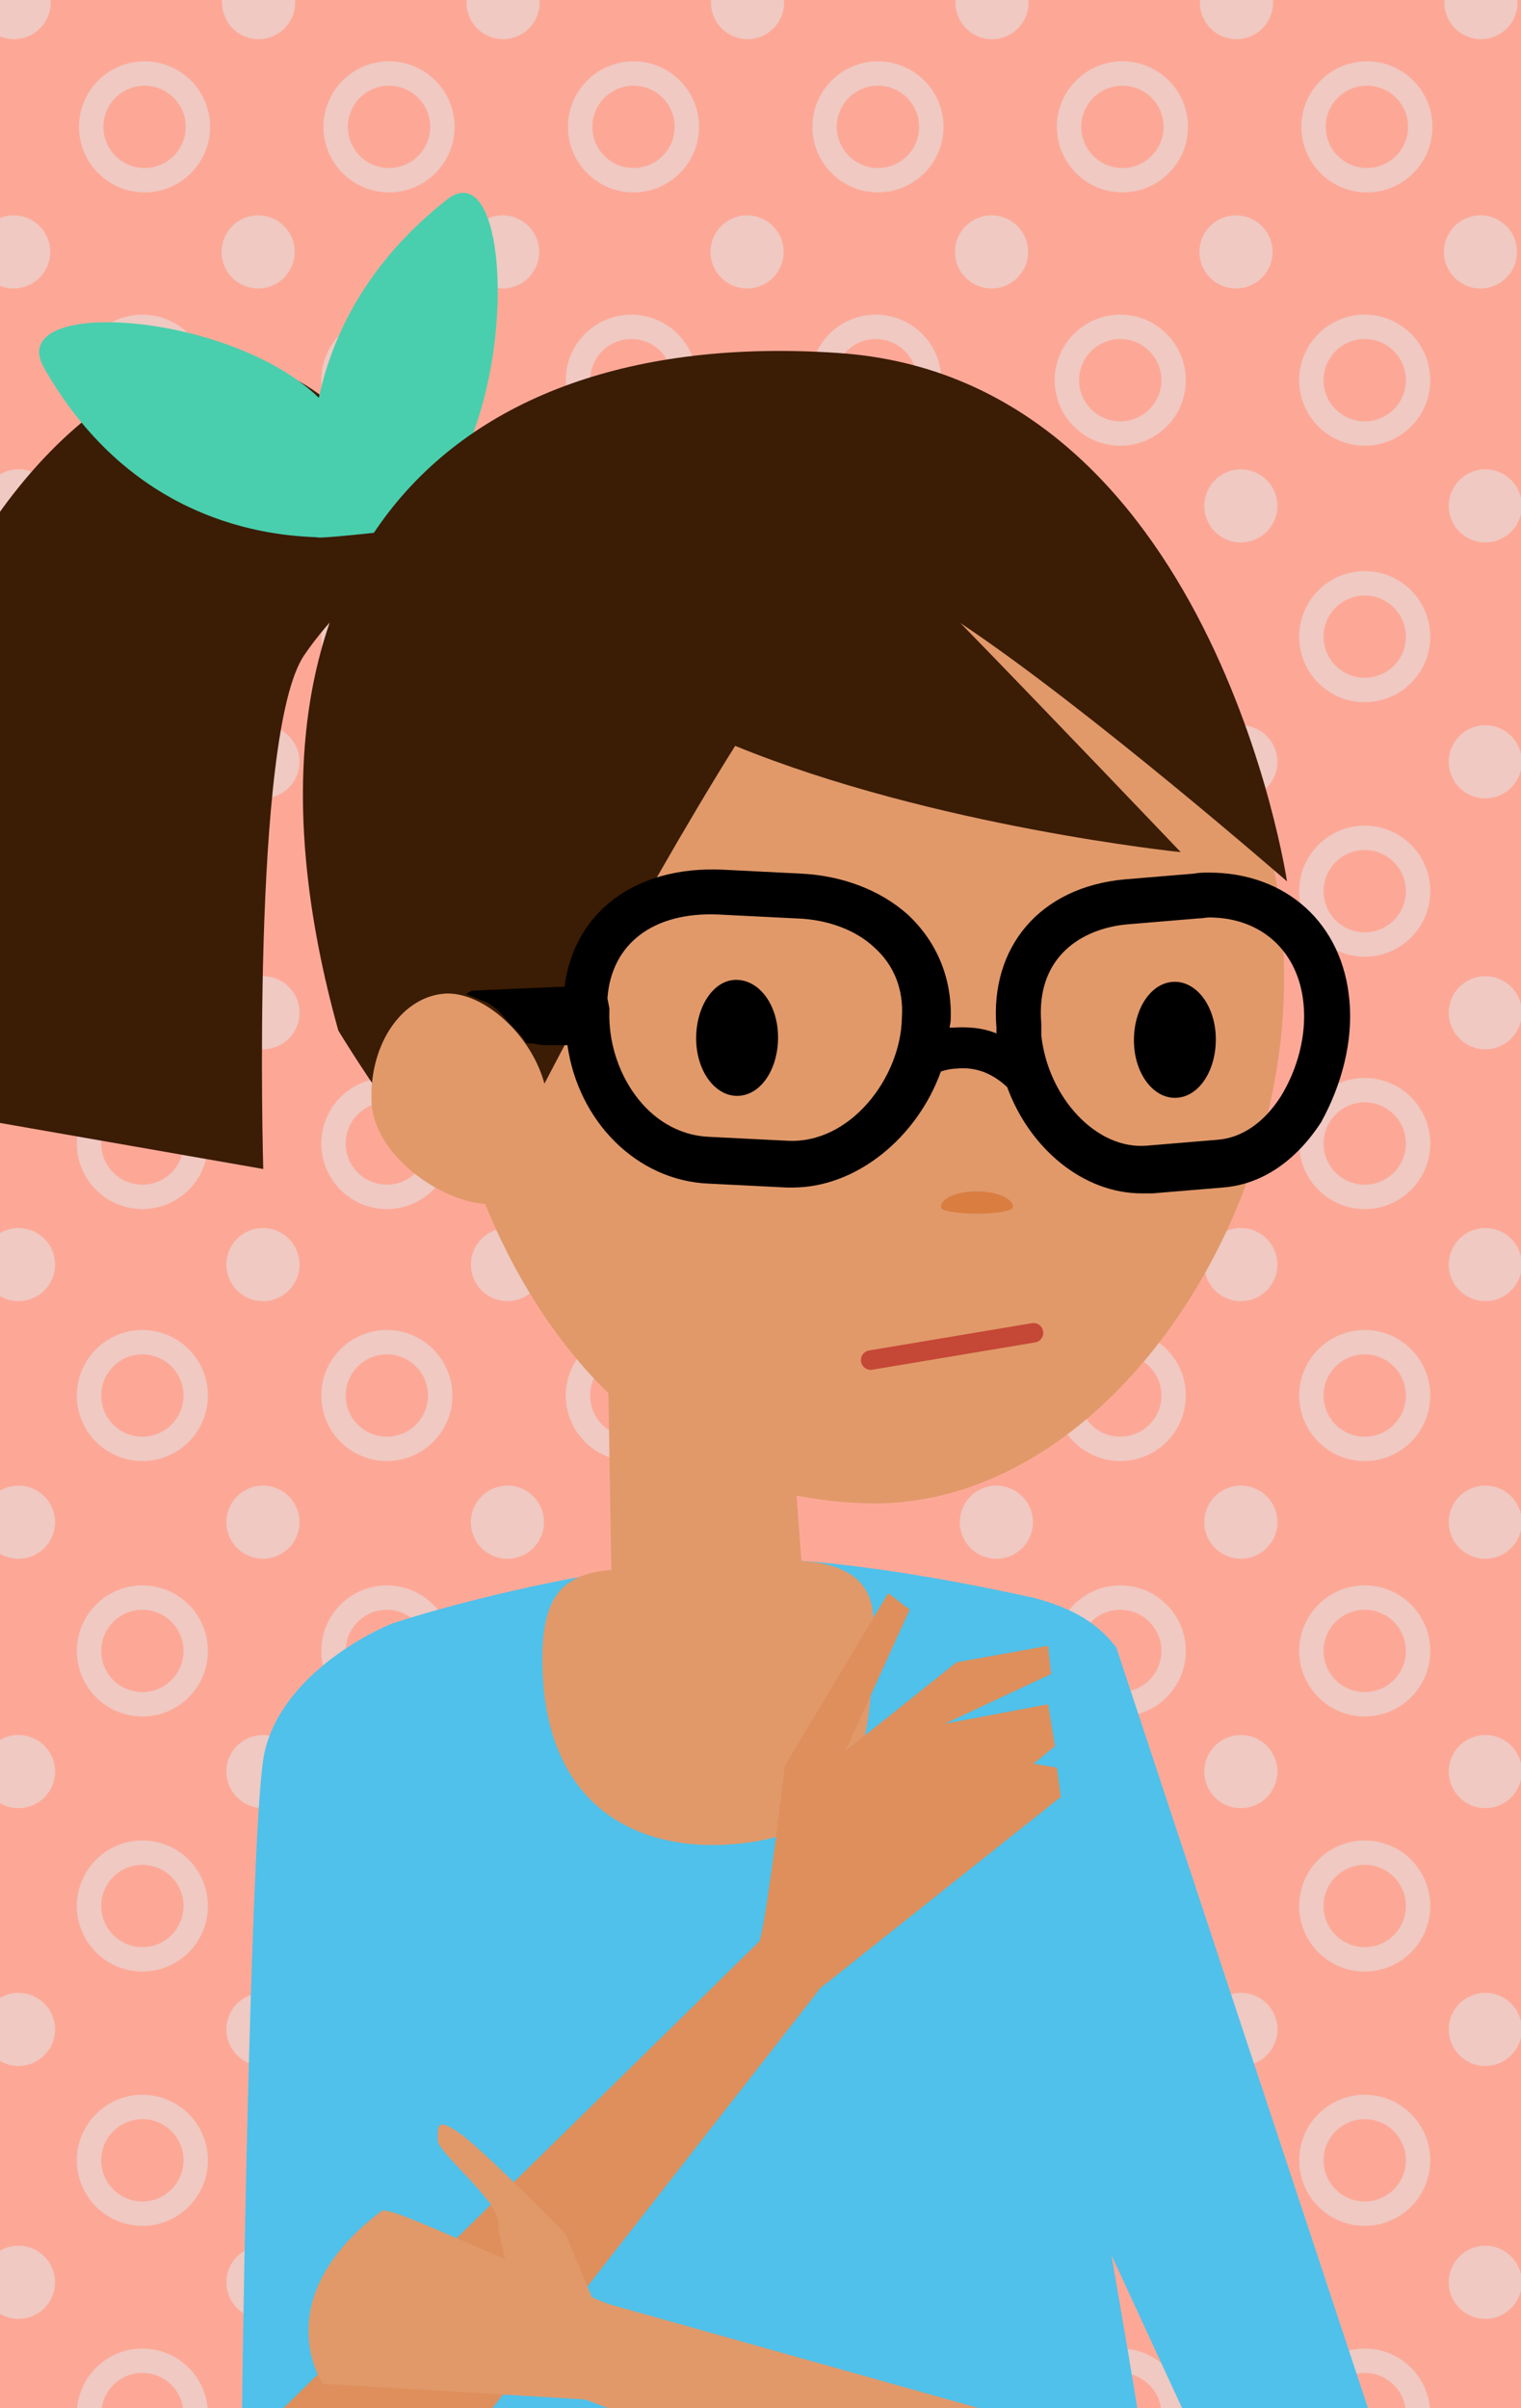 <?xml version="1.0" encoding="UTF-8" standalone="no"?>
<!DOCTYPE svg PUBLIC "-//W3C//DTD SVG 1.1//EN" "http://www.w3.org/Graphics/SVG/1.1/DTD/svg11.dtd">
<svg width="100%" height="100%" viewBox="0 0 156 247" version="1.1" xmlns="http://www.w3.org/2000/svg" xmlns:xlink="http://www.w3.org/1999/xlink" xml:space="preserve" xmlns:serif="http://www.serif.com/" style="fill-rule:evenodd;clip-rule:evenodd;stroke-linecap:round;stroke-miterlimit:10;">
    <g id="fondo">
        <rect x="0" y="0" width="156" height="247.3" style="fill:rgb(253,168,151);fill-rule:nonzero;"/>
        <g transform="matrix(1,0,0,1,101.993,0)">
            <g transform="matrix(1,0,0,1,-2.909,-1.543)">
                <path d="M15.814,112.108C19.523,112.108 22.535,115.12 22.535,118.83C22.535,122.54 19.523,125.551 15.814,125.551C12.104,125.551 9.092,122.54 9.092,118.83C9.092,115.12 12.104,112.108 15.814,112.108ZM15.814,114.608C13.484,114.608 11.592,116.5 11.592,118.83C11.592,121.16 13.484,123.051 15.814,123.051C18.144,123.051 20.035,121.16 20.035,118.83C20.035,116.5 18.144,114.608 15.814,114.608Z" style="fill:rgb(239,201,194);"/>
            </g>
            <g transform="matrix(1,0,0,1,-2.909,24.306)">
                <path d="M15.814,112.108C19.523,112.108 22.535,115.12 22.535,118.83C22.535,122.54 19.523,125.551 15.814,125.551C12.104,125.551 9.092,122.54 9.092,118.83C9.092,115.12 12.104,112.108 15.814,112.108ZM15.814,114.608C13.484,114.608 11.592,116.5 11.592,118.83C11.592,121.16 13.484,123.051 15.814,123.051C18.144,123.051 20.035,121.16 20.035,118.83C20.035,116.5 18.144,114.608 15.814,114.608Z" style="fill:rgb(239,201,194);"/>
            </g>
            <g transform="matrix(1,0,0,1,-2.909,50.501)">
                <path d="M15.814,112.108C19.523,112.108 22.535,115.12 22.535,118.83C22.535,122.54 19.523,125.551 15.814,125.551C12.104,125.551 9.092,122.54 9.092,118.83C9.092,115.12 12.104,112.108 15.814,112.108ZM15.814,114.608C13.484,114.608 11.592,116.5 11.592,118.83C11.592,121.16 13.484,123.051 15.814,123.051C18.144,123.051 20.035,121.16 20.035,118.83C20.035,116.5 18.144,114.608 15.814,114.608Z" style="fill:rgb(239,201,194);"/>
            </g>
            <g transform="matrix(1,0,0,1,-2.909,76.662)">
                <path d="M15.814,112.108C19.523,112.108 22.535,115.12 22.535,118.83C22.535,122.54 19.523,125.551 15.814,125.551C12.104,125.551 9.092,122.54 9.092,118.83C9.092,115.12 12.104,112.108 15.814,112.108ZM15.814,114.608C13.484,114.608 11.592,116.5 11.592,118.83C11.592,121.16 13.484,123.051 15.814,123.051C18.144,123.051 20.035,121.16 20.035,118.83C20.035,116.5 18.144,114.608 15.814,114.608Z" style="fill:rgb(239,201,194);"/>
            </g>
            <g transform="matrix(1,0,0,1,-2.909,102.746)">
                <path d="M15.814,112.108C19.523,112.108 22.535,115.12 22.535,118.83C22.535,122.54 19.523,125.551 15.814,125.551C12.104,125.551 9.092,122.54 9.092,118.83C9.092,115.12 12.104,112.108 15.814,112.108ZM15.814,114.608C13.484,114.608 11.592,116.5 11.592,118.83C11.592,121.16 13.484,123.051 15.814,123.051C18.144,123.051 20.035,121.16 20.035,118.83C20.035,116.5 18.144,114.608 15.814,114.608Z" style="fill:rgb(239,201,194);"/>
            </g>
            <g transform="matrix(1,0,0,1,-2.909,128.775)">
                <path d="M15.814,112.108C19.523,112.108 22.535,115.12 22.535,118.83C22.535,122.54 19.523,125.551 15.814,125.551C12.104,125.551 9.092,122.54 9.092,118.83C9.092,115.12 12.104,112.108 15.814,112.108ZM15.814,114.608C13.484,114.608 11.592,116.5 11.592,118.83C11.592,121.16 13.484,123.051 15.814,123.051C18.144,123.051 20.035,121.16 20.035,118.83C20.035,116.5 18.144,114.608 15.814,114.608Z" style="fill:rgb(239,201,194);"/>
            </g>
            <g transform="matrix(1,0,0,1,-2.909,-27.426)">
                <path d="M15.814,112.108C19.523,112.108 22.535,115.12 22.535,118.83C22.535,122.54 19.523,125.551 15.814,125.551C12.104,125.551 9.092,122.54 9.092,118.83C9.092,115.12 12.104,112.108 15.814,112.108ZM15.814,114.608C13.484,114.608 11.592,116.5 11.592,118.83C11.592,121.16 13.484,123.051 15.814,123.051C18.144,123.051 20.035,121.16 20.035,118.83C20.035,116.5 18.144,114.608 15.814,114.608Z" style="fill:rgb(239,201,194);"/>
            </g>
            <g transform="matrix(1,0,0,1,-2.909,-53.53)">
                <path d="M15.814,112.108C19.523,112.108 22.535,115.12 22.535,118.83C22.535,122.54 19.523,125.551 15.814,125.551C12.104,125.551 9.092,122.54 9.092,118.83C9.092,115.12 12.104,112.108 15.814,112.108ZM15.814,114.608C13.484,114.608 11.592,116.5 11.592,118.83C11.592,121.16 13.484,123.051 15.814,123.051C18.144,123.051 20.035,121.16 20.035,118.83C20.035,116.5 18.144,114.608 15.814,114.608Z" style="fill:rgb(239,201,194);"/>
            </g>
            <g transform="matrix(1,0,0,1,-2.909,-79.834)">
                <path d="M15.814,112.108C19.523,112.108 22.535,115.12 22.535,118.83C22.535,122.54 19.523,125.551 15.814,125.551C12.104,125.551 9.092,122.54 9.092,118.83C9.092,115.12 12.104,112.108 15.814,112.108ZM15.814,114.608C13.484,114.608 11.592,116.5 11.592,118.83C11.592,121.16 13.484,123.051 15.814,123.051C18.144,123.051 20.035,121.16 20.035,118.83C20.035,116.5 18.144,114.608 15.814,114.608Z" style="fill:rgb(239,201,194);"/>
            </g>
            <g transform="matrix(1,0,0,1,-2.685,-105.818)">
                <path d="M15.814,112.108C19.523,112.108 22.535,115.12 22.535,118.83C22.535,122.54 19.523,125.551 15.814,125.551C12.104,125.551 9.092,122.54 9.092,118.83C9.092,115.12 12.104,112.108 15.814,112.108ZM15.814,114.608C13.484,114.608 11.592,116.5 11.592,118.83C11.592,121.16 13.484,123.051 15.814,123.051C18.144,123.051 20.035,121.16 20.035,118.83C20.035,116.5 18.144,114.608 15.814,114.608Z" style="fill:rgb(239,201,194);"/>
            </g>
            <g transform="matrix(0.558,0,0,0.558,-9.072,-66.041)">
                <circle cx="15.814" cy="118.83" r="6.721" style="fill:rgb(239,201,194);"/>
            </g>
            <g transform="matrix(0.558,0,0,0.558,-9.121,-40.47)">
                <circle cx="15.814" cy="118.83" r="6.721" style="fill:rgb(239,201,194);"/>
            </g>
            <g transform="matrix(0.558,0,0,0.558,-8.625,-14.419)">
                <circle cx="15.814" cy="118.83" r="6.721" style="fill:rgb(239,201,194);"/>
            </g>
            <g transform="matrix(0.558,0,0,0.558,-8.625,11.831)">
                <circle cx="15.814" cy="118.83" r="6.721" style="fill:rgb(239,201,194);"/>
            </g>
            <g transform="matrix(0.558,0,0,0.558,-8.625,37.566)">
                <circle cx="15.814" cy="118.83" r="6.721" style="fill:rgb(239,201,194);"/>
            </g>
            <g transform="matrix(0.558,0,0,0.558,-8.625,63.398)">
                <circle cx="15.814" cy="118.83" r="6.721" style="fill:rgb(239,201,194);"/>
            </g>
            <g transform="matrix(0.558,0,0,0.558,-8.625,89.817)">
                <circle cx="15.814" cy="118.83" r="6.721" style="fill:rgb(239,201,194);"/>
            </g>
            <g transform="matrix(0.558,0,0,0.558,-8.625,115.396)">
                <circle cx="15.814" cy="118.83" r="6.721" style="fill:rgb(239,201,194);"/>
            </g>
            <g transform="matrix(0.558,0,0,0.558,-8.625,141.843)">
                <circle cx="15.814" cy="118.83" r="6.721" style="fill:rgb(239,201,194);"/>
            </g>
            <g transform="matrix(0.558,0,0,0.558,-8.625,167.781)">
                <circle cx="15.814" cy="118.83" r="6.721" style="fill:rgb(239,201,194);"/>
            </g>
        </g>
        <g transform="matrix(1,0,0,1,76.919,0)">
            <g transform="matrix(1,0,0,1,-2.909,-1.543)">
                <path d="M15.814,112.108C19.523,112.108 22.535,115.12 22.535,118.83C22.535,122.54 19.523,125.551 15.814,125.551C12.104,125.551 9.092,122.54 9.092,118.83C9.092,115.12 12.104,112.108 15.814,112.108ZM15.814,114.608C13.484,114.608 11.592,116.5 11.592,118.83C11.592,121.16 13.484,123.051 15.814,123.051C18.144,123.051 20.035,121.16 20.035,118.83C20.035,116.5 18.144,114.608 15.814,114.608Z" style="fill:rgb(239,201,194);"/>
            </g>
            <g transform="matrix(1,0,0,1,-2.909,24.306)">
                <path d="M15.814,112.108C19.523,112.108 22.535,115.12 22.535,118.83C22.535,122.54 19.523,125.551 15.814,125.551C12.104,125.551 9.092,122.54 9.092,118.83C9.092,115.12 12.104,112.108 15.814,112.108ZM15.814,114.608C13.484,114.608 11.592,116.5 11.592,118.83C11.592,121.16 13.484,123.051 15.814,123.051C18.144,123.051 20.035,121.16 20.035,118.83C20.035,116.5 18.144,114.608 15.814,114.608Z" style="fill:rgb(239,201,194);"/>
            </g>
            <g transform="matrix(1,0,0,1,-2.909,50.501)">
                <path d="M15.814,112.108C19.523,112.108 22.535,115.12 22.535,118.83C22.535,122.54 19.523,125.551 15.814,125.551C12.104,125.551 9.092,122.54 9.092,118.83C9.092,115.12 12.104,112.108 15.814,112.108ZM15.814,114.608C13.484,114.608 11.592,116.5 11.592,118.83C11.592,121.16 13.484,123.051 15.814,123.051C18.144,123.051 20.035,121.16 20.035,118.83C20.035,116.5 18.144,114.608 15.814,114.608Z" style="fill:rgb(239,201,194);"/>
            </g>
            <g transform="matrix(1,0,0,1,-2.909,76.662)">
                <path d="M15.814,112.108C19.523,112.108 22.535,115.12 22.535,118.83C22.535,122.54 19.523,125.551 15.814,125.551C12.104,125.551 9.092,122.54 9.092,118.83C9.092,115.12 12.104,112.108 15.814,112.108ZM15.814,114.608C13.484,114.608 11.592,116.5 11.592,118.83C11.592,121.16 13.484,123.051 15.814,123.051C18.144,123.051 20.035,121.16 20.035,118.83C20.035,116.5 18.144,114.608 15.814,114.608Z" style="fill:rgb(239,201,194);"/>
            </g>
            <g transform="matrix(1,0,0,1,-2.909,102.746)">
                <path d="M15.814,112.108C19.523,112.108 22.535,115.12 22.535,118.83C22.535,122.54 19.523,125.551 15.814,125.551C12.104,125.551 9.092,122.54 9.092,118.83C9.092,115.12 12.104,112.108 15.814,112.108ZM15.814,114.608C13.484,114.608 11.592,116.5 11.592,118.83C11.592,121.16 13.484,123.051 15.814,123.051C18.144,123.051 20.035,121.16 20.035,118.83C20.035,116.5 18.144,114.608 15.814,114.608Z" style="fill:rgb(239,201,194);"/>
            </g>
            <g transform="matrix(1,0,0,1,-2.909,128.775)">
                <path d="M15.814,112.108C19.523,112.108 22.535,115.12 22.535,118.83C22.535,122.54 19.523,125.551 15.814,125.551C12.104,125.551 9.092,122.54 9.092,118.83C9.092,115.12 12.104,112.108 15.814,112.108ZM15.814,114.608C13.484,114.608 11.592,116.5 11.592,118.83C11.592,121.16 13.484,123.051 15.814,123.051C18.144,123.051 20.035,121.16 20.035,118.83C20.035,116.5 18.144,114.608 15.814,114.608Z" style="fill:rgb(239,201,194);"/>
            </g>
            <g transform="matrix(1,0,0,1,-2.909,-27.426)">
                <path d="M15.814,112.108C19.523,112.108 22.535,115.12 22.535,118.83C22.535,122.54 19.523,125.551 15.814,125.551C12.104,125.551 9.092,122.54 9.092,118.83C9.092,115.12 12.104,112.108 15.814,112.108ZM15.814,114.608C13.484,114.608 11.592,116.5 11.592,118.83C11.592,121.16 13.484,123.051 15.814,123.051C18.144,123.051 20.035,121.16 20.035,118.83C20.035,116.5 18.144,114.608 15.814,114.608Z" style="fill:rgb(239,201,194);"/>
            </g>
            <g transform="matrix(1,0,0,1,-2.909,-53.53)">
                <path d="M15.814,112.108C19.523,112.108 22.535,115.12 22.535,118.83C22.535,122.54 19.523,125.551 15.814,125.551C12.104,125.551 9.092,122.54 9.092,118.83C9.092,115.12 12.104,112.108 15.814,112.108ZM15.814,114.608C13.484,114.608 11.592,116.5 11.592,118.83C11.592,121.16 13.484,123.051 15.814,123.051C18.144,123.051 20.035,121.16 20.035,118.83C20.035,116.5 18.144,114.608 15.814,114.608Z" style="fill:rgb(239,201,194);"/>
            </g>
            <g transform="matrix(1,0,0,1,-2.909,-79.834)">
                <path d="M15.814,112.108C19.523,112.108 22.535,115.12 22.535,118.83C22.535,122.54 19.523,125.551 15.814,125.551C12.104,125.551 9.092,122.54 9.092,118.83C9.092,115.12 12.104,112.108 15.814,112.108ZM15.814,114.608C13.484,114.608 11.592,116.5 11.592,118.83C11.592,121.16 13.484,123.051 15.814,123.051C18.144,123.051 20.035,121.16 20.035,118.83C20.035,116.5 18.144,114.608 15.814,114.608Z" style="fill:rgb(239,201,194);"/>
            </g>
            <g transform="matrix(1,0,0,1,-2.685,-105.818)">
                <path d="M15.814,112.108C19.523,112.108 22.535,115.12 22.535,118.83C22.535,122.54 19.523,125.551 15.814,125.551C12.104,125.551 9.092,122.54 9.092,118.83C9.092,115.12 12.104,112.108 15.814,112.108ZM15.814,114.608C13.484,114.608 11.592,116.5 11.592,118.83C11.592,121.16 13.484,123.051 15.814,123.051C18.144,123.051 20.035,121.16 20.035,118.83C20.035,116.5 18.144,114.608 15.814,114.608Z" style="fill:rgb(239,201,194);"/>
            </g>
            <g transform="matrix(0.558,0,0,0.558,-9.072,-66.041)">
                <circle cx="15.814" cy="118.83" r="6.721" style="fill:rgb(239,201,194);"/>
            </g>
            <g transform="matrix(0.558,0,0,0.558,-9.121,-40.47)">
                <circle cx="15.814" cy="118.83" r="6.721" style="fill:rgb(239,201,194);"/>
            </g>
            <g transform="matrix(0.558,0,0,0.558,-8.625,-14.419)">
                <circle cx="15.814" cy="118.83" r="6.721" style="fill:rgb(239,201,194);"/>
            </g>
            <g transform="matrix(0.558,0,0,0.558,-8.625,11.831)">
                <circle cx="15.814" cy="118.83" r="6.721" style="fill:rgb(239,201,194);"/>
            </g>
            <g transform="matrix(0.558,0,0,0.558,-8.625,37.566)">
                <circle cx="15.814" cy="118.83" r="6.721" style="fill:rgb(239,201,194);"/>
            </g>
            <g transform="matrix(0.558,0,0,0.558,-8.625,63.398)">
                <circle cx="15.814" cy="118.83" r="6.721" style="fill:rgb(239,201,194);"/>
            </g>
            <g transform="matrix(0.558,0,0,0.558,-8.625,89.817)">
                <circle cx="15.814" cy="118.83" r="6.721" style="fill:rgb(239,201,194);"/>
            </g>
            <g transform="matrix(0.558,0,0,0.558,-8.625,115.396)">
                <circle cx="15.814" cy="118.83" r="6.721" style="fill:rgb(239,201,194);"/>
            </g>
            <g transform="matrix(0.558,0,0,0.558,-8.625,141.843)">
                <circle cx="15.814" cy="118.83" r="6.721" style="fill:rgb(239,201,194);"/>
            </g>
            <g transform="matrix(0.558,0,0,0.558,-8.625,167.781)">
                <circle cx="15.814" cy="118.83" r="6.721" style="fill:rgb(239,201,194);"/>
            </g>
        </g>
        <g transform="matrix(1,0,0,1,51.846,0)">
            <g transform="matrix(1,0,0,1,-2.909,-1.543)">
                <path d="M15.814,112.108C19.523,112.108 22.535,115.12 22.535,118.83C22.535,122.54 19.523,125.551 15.814,125.551C12.104,125.551 9.092,122.54 9.092,118.83C9.092,115.12 12.104,112.108 15.814,112.108ZM15.814,114.608C13.484,114.608 11.592,116.5 11.592,118.83C11.592,121.16 13.484,123.051 15.814,123.051C18.144,123.051 20.035,121.16 20.035,118.83C20.035,116.5 18.144,114.608 15.814,114.608Z" style="fill:rgb(239,201,194);"/>
            </g>
            <g transform="matrix(1,0,0,1,-2.909,24.306)">
                <path d="M15.814,112.108C19.523,112.108 22.535,115.12 22.535,118.83C22.535,122.54 19.523,125.551 15.814,125.551C12.104,125.551 9.092,122.54 9.092,118.83C9.092,115.12 12.104,112.108 15.814,112.108ZM15.814,114.608C13.484,114.608 11.592,116.5 11.592,118.83C11.592,121.16 13.484,123.051 15.814,123.051C18.144,123.051 20.035,121.16 20.035,118.83C20.035,116.5 18.144,114.608 15.814,114.608Z" style="fill:rgb(239,201,194);"/>
            </g>
            <g transform="matrix(1,0,0,1,-2.909,50.501)">
                <path d="M15.814,112.108C19.523,112.108 22.535,115.12 22.535,118.83C22.535,122.54 19.523,125.551 15.814,125.551C12.104,125.551 9.092,122.54 9.092,118.83C9.092,115.12 12.104,112.108 15.814,112.108ZM15.814,114.608C13.484,114.608 11.592,116.5 11.592,118.83C11.592,121.16 13.484,123.051 15.814,123.051C18.144,123.051 20.035,121.16 20.035,118.83C20.035,116.5 18.144,114.608 15.814,114.608Z" style="fill:rgb(239,201,194);"/>
            </g>
            <g transform="matrix(1,0,0,1,-2.909,76.662)">
                <path d="M15.814,112.108C19.523,112.108 22.535,115.12 22.535,118.83C22.535,122.54 19.523,125.551 15.814,125.551C12.104,125.551 9.092,122.54 9.092,118.83C9.092,115.12 12.104,112.108 15.814,112.108ZM15.814,114.608C13.484,114.608 11.592,116.5 11.592,118.83C11.592,121.16 13.484,123.051 15.814,123.051C18.144,123.051 20.035,121.16 20.035,118.83C20.035,116.5 18.144,114.608 15.814,114.608Z" style="fill:rgb(239,201,194);"/>
            </g>
            <g transform="matrix(1,0,0,1,-2.909,102.746)">
                <path d="M15.814,112.108C19.523,112.108 22.535,115.12 22.535,118.83C22.535,122.54 19.523,125.551 15.814,125.551C12.104,125.551 9.092,122.54 9.092,118.83C9.092,115.12 12.104,112.108 15.814,112.108ZM15.814,114.608C13.484,114.608 11.592,116.5 11.592,118.83C11.592,121.16 13.484,123.051 15.814,123.051C18.144,123.051 20.035,121.16 20.035,118.83C20.035,116.5 18.144,114.608 15.814,114.608Z" style="fill:rgb(239,201,194);"/>
            </g>
            <g transform="matrix(1,0,0,1,-2.909,128.775)">
                <path d="M15.814,112.108C19.523,112.108 22.535,115.12 22.535,118.83C22.535,122.54 19.523,125.551 15.814,125.551C12.104,125.551 9.092,122.54 9.092,118.83C9.092,115.12 12.104,112.108 15.814,112.108ZM15.814,114.608C13.484,114.608 11.592,116.5 11.592,118.83C11.592,121.16 13.484,123.051 15.814,123.051C18.144,123.051 20.035,121.16 20.035,118.83C20.035,116.5 18.144,114.608 15.814,114.608Z" style="fill:rgb(239,201,194);"/>
            </g>
            <g transform="matrix(1,0,0,1,-2.909,-27.426)">
                <path d="M15.814,112.108C19.523,112.108 22.535,115.12 22.535,118.83C22.535,122.54 19.523,125.551 15.814,125.551C12.104,125.551 9.092,122.54 9.092,118.83C9.092,115.12 12.104,112.108 15.814,112.108ZM15.814,114.608C13.484,114.608 11.592,116.5 11.592,118.83C11.592,121.16 13.484,123.051 15.814,123.051C18.144,123.051 20.035,121.16 20.035,118.83C20.035,116.5 18.144,114.608 15.814,114.608Z" style="fill:rgb(239,201,194);"/>
            </g>
            <g transform="matrix(1,0,0,1,-2.909,-53.53)">
                <path d="M15.814,112.108C19.523,112.108 22.535,115.12 22.535,118.83C22.535,122.54 19.523,125.551 15.814,125.551C12.104,125.551 9.092,122.54 9.092,118.83C9.092,115.12 12.104,112.108 15.814,112.108ZM15.814,114.608C13.484,114.608 11.592,116.5 11.592,118.83C11.592,121.16 13.484,123.051 15.814,123.051C18.144,123.051 20.035,121.16 20.035,118.83C20.035,116.5 18.144,114.608 15.814,114.608Z" style="fill:rgb(239,201,194);"/>
            </g>
            <g transform="matrix(1,0,0,1,-2.909,-79.834)">
                <path d="M15.814,112.108C19.523,112.108 22.535,115.12 22.535,118.83C22.535,122.54 19.523,125.551 15.814,125.551C12.104,125.551 9.092,122.54 9.092,118.83C9.092,115.12 12.104,112.108 15.814,112.108ZM15.814,114.608C13.484,114.608 11.592,116.5 11.592,118.83C11.592,121.16 13.484,123.051 15.814,123.051C18.144,123.051 20.035,121.16 20.035,118.83C20.035,116.5 18.144,114.608 15.814,114.608Z" style="fill:rgb(239,201,194);"/>
            </g>
            <g transform="matrix(1,0,0,1,-2.685,-105.818)">
                <path d="M15.814,112.108C19.523,112.108 22.535,115.12 22.535,118.83C22.535,122.54 19.523,125.551 15.814,125.551C12.104,125.551 9.092,122.54 9.092,118.83C9.092,115.12 12.104,112.108 15.814,112.108ZM15.814,114.608C13.484,114.608 11.592,116.5 11.592,118.83C11.592,121.16 13.484,123.051 15.814,123.051C18.144,123.051 20.035,121.16 20.035,118.83C20.035,116.5 18.144,114.608 15.814,114.608Z" style="fill:rgb(239,201,194);"/>
            </g>
            <g transform="matrix(0.558,0,0,0.558,-9.072,-66.041)">
                <circle cx="15.814" cy="118.83" r="6.721" style="fill:rgb(239,201,194);"/>
            </g>
            <g transform="matrix(0.558,0,0,0.558,-9.121,-40.47)">
                <circle cx="15.814" cy="118.83" r="6.721" style="fill:rgb(239,201,194);"/>
            </g>
            <g transform="matrix(0.558,0,0,0.558,-8.625,-14.419)">
                <circle cx="15.814" cy="118.83" r="6.721" style="fill:rgb(239,201,194);"/>
            </g>
            <g transform="matrix(0.558,0,0,0.558,-8.625,11.831)">
                <circle cx="15.814" cy="118.83" r="6.721" style="fill:rgb(239,201,194);"/>
            </g>
            <g transform="matrix(0.558,0,0,0.558,-8.625,37.566)">
                <circle cx="15.814" cy="118.83" r="6.721" style="fill:rgb(239,201,194);"/>
            </g>
            <g transform="matrix(0.558,0,0,0.558,-8.625,63.398)">
                <circle cx="15.814" cy="118.83" r="6.721" style="fill:rgb(239,201,194);"/>
            </g>
            <g transform="matrix(0.558,0,0,0.558,-8.625,89.817)">
                <circle cx="15.814" cy="118.83" r="6.721" style="fill:rgb(239,201,194);"/>
            </g>
            <g transform="matrix(0.558,0,0,0.558,-8.625,115.396)">
                <circle cx="15.814" cy="118.83" r="6.721" style="fill:rgb(239,201,194);"/>
            </g>
            <g transform="matrix(0.558,0,0,0.558,-8.625,141.843)">
                <circle cx="15.814" cy="118.83" r="6.721" style="fill:rgb(239,201,194);"/>
            </g>
            <g transform="matrix(0.558,0,0,0.558,-8.625,167.781)">
                <circle cx="15.814" cy="118.83" r="6.721" style="fill:rgb(239,201,194);"/>
            </g>
        </g>
        <g transform="matrix(1,0,0,1,26.772,0)">
            <g transform="matrix(1,0,0,1,-2.909,-1.543)">
                <path d="M15.814,112.108C19.523,112.108 22.535,115.12 22.535,118.83C22.535,122.54 19.523,125.551 15.814,125.551C12.104,125.551 9.092,122.54 9.092,118.83C9.092,115.12 12.104,112.108 15.814,112.108ZM15.814,114.608C13.484,114.608 11.592,116.5 11.592,118.83C11.592,121.16 13.484,123.051 15.814,123.051C18.144,123.051 20.035,121.16 20.035,118.83C20.035,116.5 18.144,114.608 15.814,114.608Z" style="fill:rgb(239,201,194);"/>
            </g>
            <g transform="matrix(1,0,0,1,-2.909,24.306)">
                <path d="M15.814,112.108C19.523,112.108 22.535,115.12 22.535,118.83C22.535,122.54 19.523,125.551 15.814,125.551C12.104,125.551 9.092,122.54 9.092,118.83C9.092,115.12 12.104,112.108 15.814,112.108ZM15.814,114.608C13.484,114.608 11.592,116.5 11.592,118.83C11.592,121.16 13.484,123.051 15.814,123.051C18.144,123.051 20.035,121.16 20.035,118.83C20.035,116.5 18.144,114.608 15.814,114.608Z" style="fill:rgb(239,201,194);"/>
            </g>
            <g transform="matrix(1,0,0,1,-2.909,50.501)">
                <path d="M15.814,112.108C19.523,112.108 22.535,115.12 22.535,118.83C22.535,122.54 19.523,125.551 15.814,125.551C12.104,125.551 9.092,122.54 9.092,118.83C9.092,115.12 12.104,112.108 15.814,112.108ZM15.814,114.608C13.484,114.608 11.592,116.5 11.592,118.83C11.592,121.16 13.484,123.051 15.814,123.051C18.144,123.051 20.035,121.16 20.035,118.83C20.035,116.5 18.144,114.608 15.814,114.608Z" style="fill:rgb(239,201,194);"/>
            </g>
            <g transform="matrix(1,0,0,1,-2.909,76.662)">
                <path d="M15.814,112.108C19.523,112.108 22.535,115.12 22.535,118.83C22.535,122.54 19.523,125.551 15.814,125.551C12.104,125.551 9.092,122.54 9.092,118.83C9.092,115.12 12.104,112.108 15.814,112.108ZM15.814,114.608C13.484,114.608 11.592,116.5 11.592,118.83C11.592,121.16 13.484,123.051 15.814,123.051C18.144,123.051 20.035,121.16 20.035,118.83C20.035,116.5 18.144,114.608 15.814,114.608Z" style="fill:rgb(239,201,194);"/>
            </g>
            <g transform="matrix(1,0,0,1,-2.909,102.746)">
                <path d="M15.814,112.108C19.523,112.108 22.535,115.12 22.535,118.83C22.535,122.54 19.523,125.551 15.814,125.551C12.104,125.551 9.092,122.54 9.092,118.83C9.092,115.12 12.104,112.108 15.814,112.108ZM15.814,114.608C13.484,114.608 11.592,116.5 11.592,118.83C11.592,121.16 13.484,123.051 15.814,123.051C18.144,123.051 20.035,121.16 20.035,118.83C20.035,116.5 18.144,114.608 15.814,114.608Z" style="fill:rgb(239,201,194);"/>
            </g>
            <g transform="matrix(1,0,0,1,-2.909,128.775)">
                <path d="M15.814,112.108C19.523,112.108 22.535,115.12 22.535,118.83C22.535,122.54 19.523,125.551 15.814,125.551C12.104,125.551 9.092,122.54 9.092,118.83C9.092,115.12 12.104,112.108 15.814,112.108ZM15.814,114.608C13.484,114.608 11.592,116.5 11.592,118.83C11.592,121.16 13.484,123.051 15.814,123.051C18.144,123.051 20.035,121.16 20.035,118.83C20.035,116.5 18.144,114.608 15.814,114.608Z" style="fill:rgb(239,201,194);"/>
            </g>
            <g transform="matrix(1,0,0,1,-2.909,-27.426)">
                <path d="M15.814,112.108C19.523,112.108 22.535,115.12 22.535,118.83C22.535,122.54 19.523,125.551 15.814,125.551C12.104,125.551 9.092,122.54 9.092,118.83C9.092,115.12 12.104,112.108 15.814,112.108ZM15.814,114.608C13.484,114.608 11.592,116.5 11.592,118.83C11.592,121.16 13.484,123.051 15.814,123.051C18.144,123.051 20.035,121.16 20.035,118.83C20.035,116.5 18.144,114.608 15.814,114.608Z" style="fill:rgb(239,201,194);"/>
            </g>
            <g transform="matrix(1,0,0,1,-2.909,-53.53)">
                <path d="M15.814,112.108C19.523,112.108 22.535,115.12 22.535,118.83C22.535,122.54 19.523,125.551 15.814,125.551C12.104,125.551 9.092,122.54 9.092,118.83C9.092,115.12 12.104,112.108 15.814,112.108ZM15.814,114.608C13.484,114.608 11.592,116.5 11.592,118.83C11.592,121.16 13.484,123.051 15.814,123.051C18.144,123.051 20.035,121.16 20.035,118.83C20.035,116.5 18.144,114.608 15.814,114.608Z" style="fill:rgb(239,201,194);"/>
            </g>
            <g transform="matrix(1,0,0,1,-2.909,-79.834)">
                <path d="M15.814,112.108C19.523,112.108 22.535,115.12 22.535,118.83C22.535,122.54 19.523,125.551 15.814,125.551C12.104,125.551 9.092,122.54 9.092,118.83C9.092,115.12 12.104,112.108 15.814,112.108ZM15.814,114.608C13.484,114.608 11.592,116.5 11.592,118.83C11.592,121.16 13.484,123.051 15.814,123.051C18.144,123.051 20.035,121.16 20.035,118.83C20.035,116.5 18.144,114.608 15.814,114.608Z" style="fill:rgb(239,201,194);"/>
            </g>
            <g transform="matrix(1,0,0,1,-2.685,-105.818)">
                <path d="M15.814,112.108C19.523,112.108 22.535,115.12 22.535,118.83C22.535,122.54 19.523,125.551 15.814,125.551C12.104,125.551 9.092,122.54 9.092,118.83C9.092,115.12 12.104,112.108 15.814,112.108ZM15.814,114.608C13.484,114.608 11.592,116.5 11.592,118.83C11.592,121.16 13.484,123.051 15.814,123.051C18.144,123.051 20.035,121.16 20.035,118.83C20.035,116.5 18.144,114.608 15.814,114.608Z" style="fill:rgb(239,201,194);"/>
            </g>
            <g transform="matrix(0.558,0,0,0.558,-9.072,-66.041)">
                <circle cx="15.814" cy="118.83" r="6.721" style="fill:rgb(239,201,194);"/>
            </g>
            <g transform="matrix(0.558,0,0,0.558,-9.121,-40.47)">
                <circle cx="15.814" cy="118.83" r="6.721" style="fill:rgb(239,201,194);"/>
            </g>
            <g transform="matrix(0.558,0,0,0.558,-8.625,-14.419)">
                <circle cx="15.814" cy="118.83" r="6.721" style="fill:rgb(239,201,194);"/>
            </g>
            <g transform="matrix(0.558,0,0,0.558,-8.625,11.831)">
                <circle cx="15.814" cy="118.83" r="6.721" style="fill:rgb(239,201,194);"/>
            </g>
            <g transform="matrix(0.558,0,0,0.558,-8.625,37.566)">
                <circle cx="15.814" cy="118.83" r="6.721" style="fill:rgb(239,201,194);"/>
            </g>
            <g transform="matrix(0.558,0,0,0.558,-8.625,63.398)">
                <circle cx="15.814" cy="118.83" r="6.721" style="fill:rgb(239,201,194);"/>
            </g>
            <g transform="matrix(0.558,0,0,0.558,-8.625,89.817)">
                <circle cx="15.814" cy="118.83" r="6.721" style="fill:rgb(239,201,194);"/>
            </g>
            <g transform="matrix(0.558,0,0,0.558,-8.625,115.396)">
                <circle cx="15.814" cy="118.83" r="6.721" style="fill:rgb(239,201,194);"/>
            </g>
            <g transform="matrix(0.558,0,0,0.558,-8.625,141.843)">
                <circle cx="15.814" cy="118.83" r="6.721" style="fill:rgb(239,201,194);"/>
            </g>
            <g transform="matrix(0.558,0,0,0.558,-8.625,167.781)">
                <circle cx="15.814" cy="118.83" r="6.721" style="fill:rgb(239,201,194);"/>
            </g>
        </g>
        <g transform="matrix(1,0,0,1,1.698,0)">
            <g transform="matrix(1,0,0,1,-2.909,-1.543)">
                <path d="M15.814,112.108C19.523,112.108 22.535,115.12 22.535,118.83C22.535,122.54 19.523,125.551 15.814,125.551C12.104,125.551 9.092,122.54 9.092,118.83C9.092,115.12 12.104,112.108 15.814,112.108ZM15.814,114.608C13.484,114.608 11.592,116.5 11.592,118.83C11.592,121.16 13.484,123.051 15.814,123.051C18.144,123.051 20.035,121.16 20.035,118.83C20.035,116.5 18.144,114.608 15.814,114.608Z" style="fill:rgb(239,201,194);"/>
            </g>
            <g transform="matrix(1,0,0,1,-2.909,24.306)">
                <path d="M15.814,112.108C19.523,112.108 22.535,115.12 22.535,118.83C22.535,122.54 19.523,125.551 15.814,125.551C12.104,125.551 9.092,122.54 9.092,118.83C9.092,115.12 12.104,112.108 15.814,112.108ZM15.814,114.608C13.484,114.608 11.592,116.5 11.592,118.83C11.592,121.16 13.484,123.051 15.814,123.051C18.144,123.051 20.035,121.16 20.035,118.83C20.035,116.5 18.144,114.608 15.814,114.608Z" style="fill:rgb(239,201,194);"/>
            </g>
            <g transform="matrix(1,0,0,1,-2.909,50.501)">
                <path d="M15.814,112.108C19.523,112.108 22.535,115.12 22.535,118.83C22.535,122.54 19.523,125.551 15.814,125.551C12.104,125.551 9.092,122.54 9.092,118.83C9.092,115.12 12.104,112.108 15.814,112.108ZM15.814,114.608C13.484,114.608 11.592,116.5 11.592,118.83C11.592,121.16 13.484,123.051 15.814,123.051C18.144,123.051 20.035,121.16 20.035,118.83C20.035,116.5 18.144,114.608 15.814,114.608Z" style="fill:rgb(239,201,194);"/>
            </g>
            <g transform="matrix(1,0,0,1,-2.909,76.662)">
                <path d="M15.814,112.108C19.523,112.108 22.535,115.12 22.535,118.83C22.535,122.54 19.523,125.551 15.814,125.551C12.104,125.551 9.092,122.54 9.092,118.83C9.092,115.12 12.104,112.108 15.814,112.108ZM15.814,114.608C13.484,114.608 11.592,116.5 11.592,118.83C11.592,121.16 13.484,123.051 15.814,123.051C18.144,123.051 20.035,121.16 20.035,118.83C20.035,116.5 18.144,114.608 15.814,114.608Z" style="fill:rgb(239,201,194);"/>
            </g>
            <g transform="matrix(1,0,0,1,-2.909,102.746)">
                <path d="M15.814,112.108C19.523,112.108 22.535,115.12 22.535,118.83C22.535,122.54 19.523,125.551 15.814,125.551C12.104,125.551 9.092,122.54 9.092,118.83C9.092,115.12 12.104,112.108 15.814,112.108ZM15.814,114.608C13.484,114.608 11.592,116.5 11.592,118.83C11.592,121.16 13.484,123.051 15.814,123.051C18.144,123.051 20.035,121.16 20.035,118.83C20.035,116.5 18.144,114.608 15.814,114.608Z" style="fill:rgb(239,201,194);"/>
            </g>
            <g transform="matrix(1,0,0,1,-2.909,128.775)">
                <path d="M15.814,112.108C19.523,112.108 22.535,115.12 22.535,118.83C22.535,122.54 19.523,125.551 15.814,125.551C12.104,125.551 9.092,122.54 9.092,118.83C9.092,115.12 12.104,112.108 15.814,112.108ZM15.814,114.608C13.484,114.608 11.592,116.5 11.592,118.83C11.592,121.16 13.484,123.051 15.814,123.051C18.144,123.051 20.035,121.16 20.035,118.83C20.035,116.5 18.144,114.608 15.814,114.608Z" style="fill:rgb(239,201,194);"/>
            </g>
            <g transform="matrix(1,0,0,1,-2.909,-27.426)">
                <path d="M15.814,112.108C19.523,112.108 22.535,115.12 22.535,118.83C22.535,122.54 19.523,125.551 15.814,125.551C12.104,125.551 9.092,122.54 9.092,118.83C9.092,115.12 12.104,112.108 15.814,112.108ZM15.814,114.608C13.484,114.608 11.592,116.5 11.592,118.83C11.592,121.16 13.484,123.051 15.814,123.051C18.144,123.051 20.035,121.16 20.035,118.83C20.035,116.5 18.144,114.608 15.814,114.608Z" style="fill:rgb(239,201,194);"/>
            </g>
            <g transform="matrix(1,0,0,1,-2.909,-53.53)">
                <path d="M15.814,112.108C19.523,112.108 22.535,115.12 22.535,118.83C22.535,122.54 19.523,125.551 15.814,125.551C12.104,125.551 9.092,122.54 9.092,118.83C9.092,115.12 12.104,112.108 15.814,112.108ZM15.814,114.608C13.484,114.608 11.592,116.5 11.592,118.83C11.592,121.16 13.484,123.051 15.814,123.051C18.144,123.051 20.035,121.16 20.035,118.83C20.035,116.5 18.144,114.608 15.814,114.608Z" style="fill:rgb(239,201,194);"/>
            </g>
            <g transform="matrix(1,0,0,1,-2.909,-79.834)">
                <path d="M15.814,112.108C19.523,112.108 22.535,115.12 22.535,118.83C22.535,122.54 19.523,125.551 15.814,125.551C12.104,125.551 9.092,122.54 9.092,118.83C9.092,115.12 12.104,112.108 15.814,112.108ZM15.814,114.608C13.484,114.608 11.592,116.5 11.592,118.83C11.592,121.16 13.484,123.051 15.814,123.051C18.144,123.051 20.035,121.16 20.035,118.83C20.035,116.5 18.144,114.608 15.814,114.608Z" style="fill:rgb(239,201,194);"/>
            </g>
            <g transform="matrix(1,0,0,1,-2.685,-105.818)">
                <path d="M15.814,112.108C19.523,112.108 22.535,115.12 22.535,118.83C22.535,122.54 19.523,125.551 15.814,125.551C12.104,125.551 9.092,122.54 9.092,118.83C9.092,115.12 12.104,112.108 15.814,112.108ZM15.814,114.608C13.484,114.608 11.592,116.5 11.592,118.83C11.592,121.16 13.484,123.051 15.814,123.051C18.144,123.051 20.035,121.16 20.035,118.83C20.035,116.5 18.144,114.608 15.814,114.608Z" style="fill:rgb(239,201,194);"/>
            </g>
            <g transform="matrix(0.558,0,0,0.558,-9.072,-66.041)">
                <circle cx="15.814" cy="118.83" r="6.721" style="fill:rgb(239,201,194);"/>
            </g>
            <g transform="matrix(0.558,0,0,0.558,-9.121,-40.47)">
                <circle cx="15.814" cy="118.83" r="6.721" style="fill:rgb(239,201,194);"/>
            </g>
            <g transform="matrix(0.558,0,0,0.558,-8.625,-14.419)">
                <circle cx="15.814" cy="118.83" r="6.721" style="fill:rgb(239,201,194);"/>
            </g>
            <g transform="matrix(0.558,0,0,0.558,-8.625,11.831)">
                <circle cx="15.814" cy="118.83" r="6.721" style="fill:rgb(239,201,194);"/>
            </g>
            <g transform="matrix(0.558,0,0,0.558,-8.625,37.566)">
                <circle cx="15.814" cy="118.83" r="6.721" style="fill:rgb(239,201,194);"/>
            </g>
            <g transform="matrix(0.558,0,0,0.558,-8.625,63.398)">
                <circle cx="15.814" cy="118.83" r="6.721" style="fill:rgb(239,201,194);"/>
            </g>
            <g transform="matrix(0.558,0,0,0.558,-8.625,89.817)">
                <circle cx="15.814" cy="118.83" r="6.721" style="fill:rgb(239,201,194);"/>
            </g>
            <g transform="matrix(0.558,0,0,0.558,-8.625,115.396)">
                <circle cx="15.814" cy="118.83" r="6.721" style="fill:rgb(239,201,194);"/>
            </g>
            <g transform="matrix(0.558,0,0,0.558,-8.625,141.843)">
                <circle cx="15.814" cy="118.83" r="6.721" style="fill:rgb(239,201,194);"/>
            </g>
            <g transform="matrix(0.558,0,0,0.558,-8.625,167.781)">
                <circle cx="15.814" cy="118.83" r="6.721" style="fill:rgb(239,201,194);"/>
            </g>
        </g>
        <g transform="matrix(1,0,0,1,127.067,0)">
            <g transform="matrix(1,0,0,1,-2.909,-1.543)">
                <path d="M15.814,112.108C19.523,112.108 22.535,115.12 22.535,118.83C22.535,122.54 19.523,125.551 15.814,125.551C12.104,125.551 9.092,122.54 9.092,118.83C9.092,115.12 12.104,112.108 15.814,112.108ZM15.814,114.608C13.484,114.608 11.592,116.5 11.592,118.83C11.592,121.16 13.484,123.051 15.814,123.051C18.144,123.051 20.035,121.16 20.035,118.83C20.035,116.5 18.144,114.608 15.814,114.608Z" style="fill:rgb(239,201,194);"/>
            </g>
            <g transform="matrix(1,0,0,1,-2.909,24.306)">
                <path d="M15.814,112.108C19.523,112.108 22.535,115.12 22.535,118.83C22.535,122.54 19.523,125.551 15.814,125.551C12.104,125.551 9.092,122.54 9.092,118.83C9.092,115.12 12.104,112.108 15.814,112.108ZM15.814,114.608C13.484,114.608 11.592,116.5 11.592,118.83C11.592,121.16 13.484,123.051 15.814,123.051C18.144,123.051 20.035,121.16 20.035,118.83C20.035,116.5 18.144,114.608 15.814,114.608Z" style="fill:rgb(239,201,194);"/>
            </g>
            <g transform="matrix(1,0,0,1,-2.909,50.501)">
                <path d="M15.814,112.108C19.523,112.108 22.535,115.12 22.535,118.83C22.535,122.54 19.523,125.551 15.814,125.551C12.104,125.551 9.092,122.54 9.092,118.83C9.092,115.12 12.104,112.108 15.814,112.108ZM15.814,114.608C13.484,114.608 11.592,116.5 11.592,118.83C11.592,121.16 13.484,123.051 15.814,123.051C18.144,123.051 20.035,121.16 20.035,118.83C20.035,116.5 18.144,114.608 15.814,114.608Z" style="fill:rgb(239,201,194);"/>
            </g>
            <g transform="matrix(1,0,0,1,-2.909,76.662)">
                <path d="M15.814,112.108C19.523,112.108 22.535,115.12 22.535,118.83C22.535,122.54 19.523,125.551 15.814,125.551C12.104,125.551 9.092,122.54 9.092,118.83C9.092,115.12 12.104,112.108 15.814,112.108ZM15.814,114.608C13.484,114.608 11.592,116.5 11.592,118.83C11.592,121.16 13.484,123.051 15.814,123.051C18.144,123.051 20.035,121.16 20.035,118.83C20.035,116.5 18.144,114.608 15.814,114.608Z" style="fill:rgb(239,201,194);"/>
            </g>
            <g transform="matrix(1,0,0,1,-2.909,102.746)">
                <path d="M15.814,112.108C19.523,112.108 22.535,115.12 22.535,118.83C22.535,122.54 19.523,125.551 15.814,125.551C12.104,125.551 9.092,122.54 9.092,118.83C9.092,115.12 12.104,112.108 15.814,112.108ZM15.814,114.608C13.484,114.608 11.592,116.5 11.592,118.83C11.592,121.16 13.484,123.051 15.814,123.051C18.144,123.051 20.035,121.16 20.035,118.83C20.035,116.5 18.144,114.608 15.814,114.608Z" style="fill:rgb(239,201,194);"/>
            </g>
            <g transform="matrix(1,0,0,1,-2.909,128.775)">
                <path d="M15.814,112.108C19.523,112.108 22.535,115.12 22.535,118.83C22.535,122.54 19.523,125.551 15.814,125.551C12.104,125.551 9.092,122.54 9.092,118.83C9.092,115.12 12.104,112.108 15.814,112.108ZM15.814,114.608C13.484,114.608 11.592,116.5 11.592,118.83C11.592,121.16 13.484,123.051 15.814,123.051C18.144,123.051 20.035,121.16 20.035,118.83C20.035,116.5 18.144,114.608 15.814,114.608Z" style="fill:rgb(239,201,194);"/>
            </g>
            <g transform="matrix(1,0,0,1,-2.909,-27.426)">
                <path d="M15.814,112.108C19.523,112.108 22.535,115.12 22.535,118.83C22.535,122.54 19.523,125.551 15.814,125.551C12.104,125.551 9.092,122.54 9.092,118.83C9.092,115.12 12.104,112.108 15.814,112.108ZM15.814,114.608C13.484,114.608 11.592,116.5 11.592,118.83C11.592,121.16 13.484,123.051 15.814,123.051C18.144,123.051 20.035,121.16 20.035,118.83C20.035,116.5 18.144,114.608 15.814,114.608Z" style="fill:rgb(239,201,194);"/>
            </g>
            <g transform="matrix(1,0,0,1,-2.909,-53.53)">
                <path d="M15.814,112.108C19.523,112.108 22.535,115.12 22.535,118.83C22.535,122.54 19.523,125.551 15.814,125.551C12.104,125.551 9.092,122.54 9.092,118.83C9.092,115.12 12.104,112.108 15.814,112.108ZM15.814,114.608C13.484,114.608 11.592,116.5 11.592,118.83C11.592,121.16 13.484,123.051 15.814,123.051C18.144,123.051 20.035,121.16 20.035,118.83C20.035,116.5 18.144,114.608 15.814,114.608Z" style="fill:rgb(239,201,194);"/>
            </g>
            <g transform="matrix(1,0,0,1,-2.909,-79.834)">
                <path d="M15.814,112.108C19.523,112.108 22.535,115.12 22.535,118.83C22.535,122.54 19.523,125.551 15.814,125.551C12.104,125.551 9.092,122.54 9.092,118.83C9.092,115.12 12.104,112.108 15.814,112.108ZM15.814,114.608C13.484,114.608 11.592,116.5 11.592,118.83C11.592,121.16 13.484,123.051 15.814,123.051C18.144,123.051 20.035,121.16 20.035,118.83C20.035,116.5 18.144,114.608 15.814,114.608Z" style="fill:rgb(239,201,194);"/>
            </g>
            <g transform="matrix(1,0,0,1,-2.685,-105.818)">
                <path d="M15.814,112.108C19.523,112.108 22.535,115.12 22.535,118.83C22.535,122.54 19.523,125.551 15.814,125.551C12.104,125.551 9.092,122.54 9.092,118.83C9.092,115.12 12.104,112.108 15.814,112.108ZM15.814,114.608C13.484,114.608 11.592,116.5 11.592,118.83C11.592,121.16 13.484,123.051 15.814,123.051C18.144,123.051 20.035,121.16 20.035,118.83C20.035,116.5 18.144,114.608 15.814,114.608Z" style="fill:rgb(239,201,194);"/>
            </g>
            <g transform="matrix(0.558,0,0,0.558,-9.072,-66.041)">
                <circle cx="15.814" cy="118.83" r="6.721" style="fill:rgb(239,201,194);"/>
            </g>
            <g transform="matrix(0.558,0,0,0.558,-9.121,-40.47)">
                <circle cx="15.814" cy="118.83" r="6.721" style="fill:rgb(239,201,194);"/>
            </g>
            <g transform="matrix(0.558,0,0,0.558,-8.625,-14.419)">
                <circle cx="15.814" cy="118.83" r="6.721" style="fill:rgb(239,201,194);"/>
            </g>
            <g transform="matrix(0.558,0,0,0.558,-8.625,11.831)">
                <circle cx="15.814" cy="118.83" r="6.721" style="fill:rgb(239,201,194);"/>
            </g>
            <g transform="matrix(0.558,0,0,0.558,-8.625,37.566)">
                <circle cx="15.814" cy="118.83" r="6.721" style="fill:rgb(239,201,194);"/>
            </g>
            <g transform="matrix(0.558,0,0,0.558,-8.625,63.398)">
                <circle cx="15.814" cy="118.83" r="6.721" style="fill:rgb(239,201,194);"/>
            </g>
            <g transform="matrix(0.558,0,0,0.558,-8.625,89.817)">
                <circle cx="15.814" cy="118.83" r="6.721" style="fill:rgb(239,201,194);"/>
            </g>
            <g transform="matrix(0.558,0,0,0.558,-8.625,115.396)">
                <circle cx="15.814" cy="118.83" r="6.721" style="fill:rgb(239,201,194);"/>
            </g>
            <g transform="matrix(0.558,0,0,0.558,-8.625,141.843)">
                <circle cx="15.814" cy="118.83" r="6.721" style="fill:rgb(239,201,194);"/>
            </g>
            <g transform="matrix(0.558,0,0,0.558,-8.625,167.781)">
                <circle cx="15.814" cy="118.83" r="6.721" style="fill:rgb(239,201,194);"/>
            </g>
        </g>
        <g transform="matrix(1,0,0,1,152.141,0)">
            <g transform="matrix(0.558,0,0,0.558,-9.072,-66.041)">
                <circle cx="15.814" cy="118.83" r="6.721" style="fill:rgb(239,201,194);"/>
            </g>
            <g transform="matrix(0.558,0,0,0.558,-9.121,-40.47)">
                <circle cx="15.814" cy="118.83" r="6.721" style="fill:rgb(239,201,194);"/>
            </g>
            <g transform="matrix(0.558,0,0,0.558,-8.625,-14.419)">
                <circle cx="15.814" cy="118.83" r="6.721" style="fill:rgb(239,201,194);"/>
            </g>
            <g transform="matrix(0.558,0,0,0.558,-8.625,11.831)">
                <circle cx="15.814" cy="118.83" r="6.721" style="fill:rgb(239,201,194);"/>
            </g>
            <g transform="matrix(0.558,0,0,0.558,-8.625,37.566)">
                <circle cx="15.814" cy="118.83" r="6.721" style="fill:rgb(239,201,194);"/>
            </g>
            <g transform="matrix(0.558,0,0,0.558,-8.625,63.398)">
                <circle cx="15.814" cy="118.83" r="6.721" style="fill:rgb(239,201,194);"/>
            </g>
            <g transform="matrix(0.558,0,0,0.558,-8.625,89.817)">
                <circle cx="15.814" cy="118.83" r="6.721" style="fill:rgb(239,201,194);"/>
            </g>
            <g transform="matrix(0.558,0,0,0.558,-8.625,115.396)">
                <circle cx="15.814" cy="118.83" r="6.721" style="fill:rgb(239,201,194);"/>
            </g>
            <g transform="matrix(0.558,0,0,0.558,-8.625,141.843)">
                <circle cx="15.814" cy="118.83" r="6.721" style="fill:rgb(239,201,194);"/>
            </g>
            <g transform="matrix(0.558,0,0,0.558,-8.625,167.781)">
                <circle cx="15.814" cy="118.83" r="6.721" style="fill:rgb(239,201,194);"/>
            </g>
        </g>
    </g>
    <g id="_x30_5_" serif:id="_x30_5">
        <g>
            <clipPath id="_clip1">
                <rect x="0" y="0" width="156" height="247.3"/>
            </clipPath>
            <g clip-path="url(#_clip1)">
                <path d="M141.1,249.4L114.5,169C112.7,166.6 110.2,165 106.1,163.9C97.9,162.1 83.1,159.2 72.7,160C58.7,161 44.2,165.2 40.6,166.4C40.5,166.3 29,170.9 27.1,179.9C25.9,185.6 25,231.1 24.8,249.2C24.8,253.8 117.9,254.8 117.1,249.9C116.1,243.4 115,237.2 114,231.3L122.4,249.5L141.1,249.4Z" style="fill:rgb(79,193,234);fill-rule:nonzero;"/>
                <path d="M44.1,56.2C44.1,56.2 31.9,23.6 8.3,43.4C-15.3,63.2 -19.3,111.8 -19.3,111.8L27,119.9C27,119.9 25.7,75.3 31.2,67.2C36.8,59 44.1,56.2 44.1,56.2Z" style="fill:rgb(59,28,4);fill-rule:nonzero;"/>
                <path d="M45.8,20.5C37.7,26.9 34.1,34.3 32.7,40.8C23.5,31.9 0.4,30.4 4.5,37.7C12.9,52.5 25.7,54.9 32.5,55.1C32.5,55.3 38.8,54.6 38.8,54.6C53.4,52.4 53.9,14.1 45.8,20.5Z" style="fill:rgb(73,207,174);fill-rule:nonzero;"/>
                <path d="M89,55.3C62.9,55.4 44.1,69.5 44.2,95.6C44.3,112.1 50.3,131.1 62.4,142.9L62.7,161C57.9,161.5 55.1,163.3 55.7,172.4C56.6,185.5 65.5,189.7 74.5,189.2C88.4,188.4 89.5,179.5 89.6,166.4C89.6,161.9 86.5,160.4 82.2,160.1L81.7,153.4C84.3,153.9 87,154.2 89.8,154.2C112.9,154.1 131.8,126.3 131.7,100.3C131.8,74.1 115.1,55.2 89,55.3Z" style="fill:rgb(225,153,106);fill-rule:nonzero;"/>
                <path d="M98.5,63.9C111.7,72.7 132,90.4 132,90.4C132,90.4 124.3,38.7 85.9,36.2C44.3,33.4 21.8,59.4 34.7,105.7C34.7,105.7 47.9,127.5 50.3,122.2C53.5,115.3 65.2,92.8 75.4,76.5C95.7,84.8 121.1,87.4 121.1,87.4C121.1,87.4 106.8,72.4 98.5,63.9Z" style="fill:rgb(59,28,4);fill-rule:nonzero;"/>
                <path d="M56.2,113.5C56.4,119.4 54.8,123.3 50.3,123.5C45.9,123.6 38.3,118.8 38.1,112.9C37.9,107 41.3,102.1 45.8,101.9C50.3,101.8 56,107.6 56.2,113.5Z" style="fill:rgb(225,153,106);fill-rule:nonzero;"/>
                <path d="M138.4,102.6C137.7,94.7 131.9,89.5 124,89.5C123.5,89.5 123,89.5 122.5,89.6L115.3,90.2C106.7,91 101.5,97.1 102.2,105.4L102.2,106C100.8,105.4 99.2,105.3 97.7,105.4L97.4,105.4C97.4,105.2 97.5,104.9 97.5,104.7C97.7,100.4 96.1,96.6 93.1,93.8C90.3,91.3 86.4,89.8 82.1,89.6L74.1,89.2C65.2,88.8 58.9,93.5 57.9,101.2C55.2,101.3 48.7,101.6 48.7,101.6C48.3,101.6 48,101.8 47.8,102C47.9,102 48,102 48.1,102.1C48.7,102.3 49.3,102.6 49.9,102.8C50.8,103.3 51.5,104 52.1,104.8C52.6,105.3 53.6,106.3 54,107C55.1,107 55,107.2 56.2,107.2L58.2,107.2C59.3,115 65.3,121.1 72.7,121.4L80.7,121.8L81.3,121.8C87.9,121.8 94.1,116.6 96.5,109.9C97.4,109.6 98.1,109.6 98.1,109.6C100.1,109.4 101.8,110.1 103.3,111.5C105.6,117.8 111.1,122.4 117.1,122.4L118.2,122.4L125.4,121.8C129.4,121.5 132.9,119.1 135.5,115.1C137.6,111.3 138.8,106.8 138.4,102.6ZM80.7,117L72.7,116.6C66.3,116.3 62.3,109.7 62.5,103.7L62.5,103.4L62.3,102.4C62.7,96.8 67,93.5 73.7,93.8L81.7,94.2C84.9,94.3 87.8,95.4 89.7,97.2C91.7,99 92.7,101.5 92.5,104.4C92.4,110.5 87.2,117.4 80.7,117ZM131.4,112.4C129.7,115.1 127.4,116.7 124.9,116.9L117.7,117.5C112.5,118 107.5,112.6 106.8,106.2L106.8,105C106.2,98.1 111,95.2 115.7,94.8L122.9,94.2C123.3,94.2 123.7,94.1 124,94.1C129.4,94.1 133.2,97.6 133.7,103C134,106.2 133.1,109.6 131.4,112.4Z" style="fill-rule:nonzero;"/>
                <path d="M124.7,106.6C124.7,109.9 122.9,112.6 120.5,112.6C118.2,112.6 116.3,110 116.3,106.7C116.3,103.4 118.1,100.7 120.5,100.7C122.8,100.7 124.7,103.3 124.7,106.6ZM79.8,106.4C79.8,109.7 78,112.4 75.6,112.4C73.3,112.4 71.4,109.8 71.4,106.5C71.4,103.2 73.2,100.5 75.5,100.5C77.9,100.5 79.8,103.1 79.8,106.4Z" style="fill-rule:nonzero;"/>
                <path d="M106,136.7L89.3,139.5" style="fill:none;fill-rule:nonzero;stroke:rgb(197,71,54);stroke-width:2px;"/>
                <path d="M96.5,123.8C96.5,122.9 98.1,122.2 100.2,122.2C102.2,122.2 103.9,122.9 103.9,123.8C103.8,124.7 96.5,124.7 96.5,123.8Z" style="fill:rgb(217,125,65);fill-rule:nonzero;"/>
                <path d="M91.1,163.4L80.5,181.1C80.5,181.1 78.7,196.5 77.9,199.1L25.8,250.2L25.4,254.1L36.9,264.4L84,204.1L83.9,204.1L108.8,184.3L108.4,181.3L106,180.9L108.2,179.1L107.5,174.8L96.9,176.8L107.8,171.7L107.5,168.8L98.1,170.5L86.7,179.6L93.3,165.1L91.1,163.4Z" style="fill:rgb(222,143,91);fill-rule:nonzero;"/>
                <path d="M130.3,255.4L62.7,236.4C62.7,236.4 61.5,236 60.7,235.6L58,229.1C58,229.1 49.3,220.2 47,218.7C44.7,217.1 44.9,218.2 44.9,219.5C44.8,220.7 51.1,225.7 51.1,227.9C51.1,229.2 51.6,230.6 51.8,231.7C44.1,228.4 39.6,226.3 39.1,226.8C27.2,235.8 33.1,244.5 33.1,244.5L60,246.1L126.9,271.3C126.9,271.3 139.4,262 130.3,255.4Z" style="fill:rgb(225,153,106);fill-rule:nonzero;"/>
            </g>
        </g>
    </g>
</svg>
